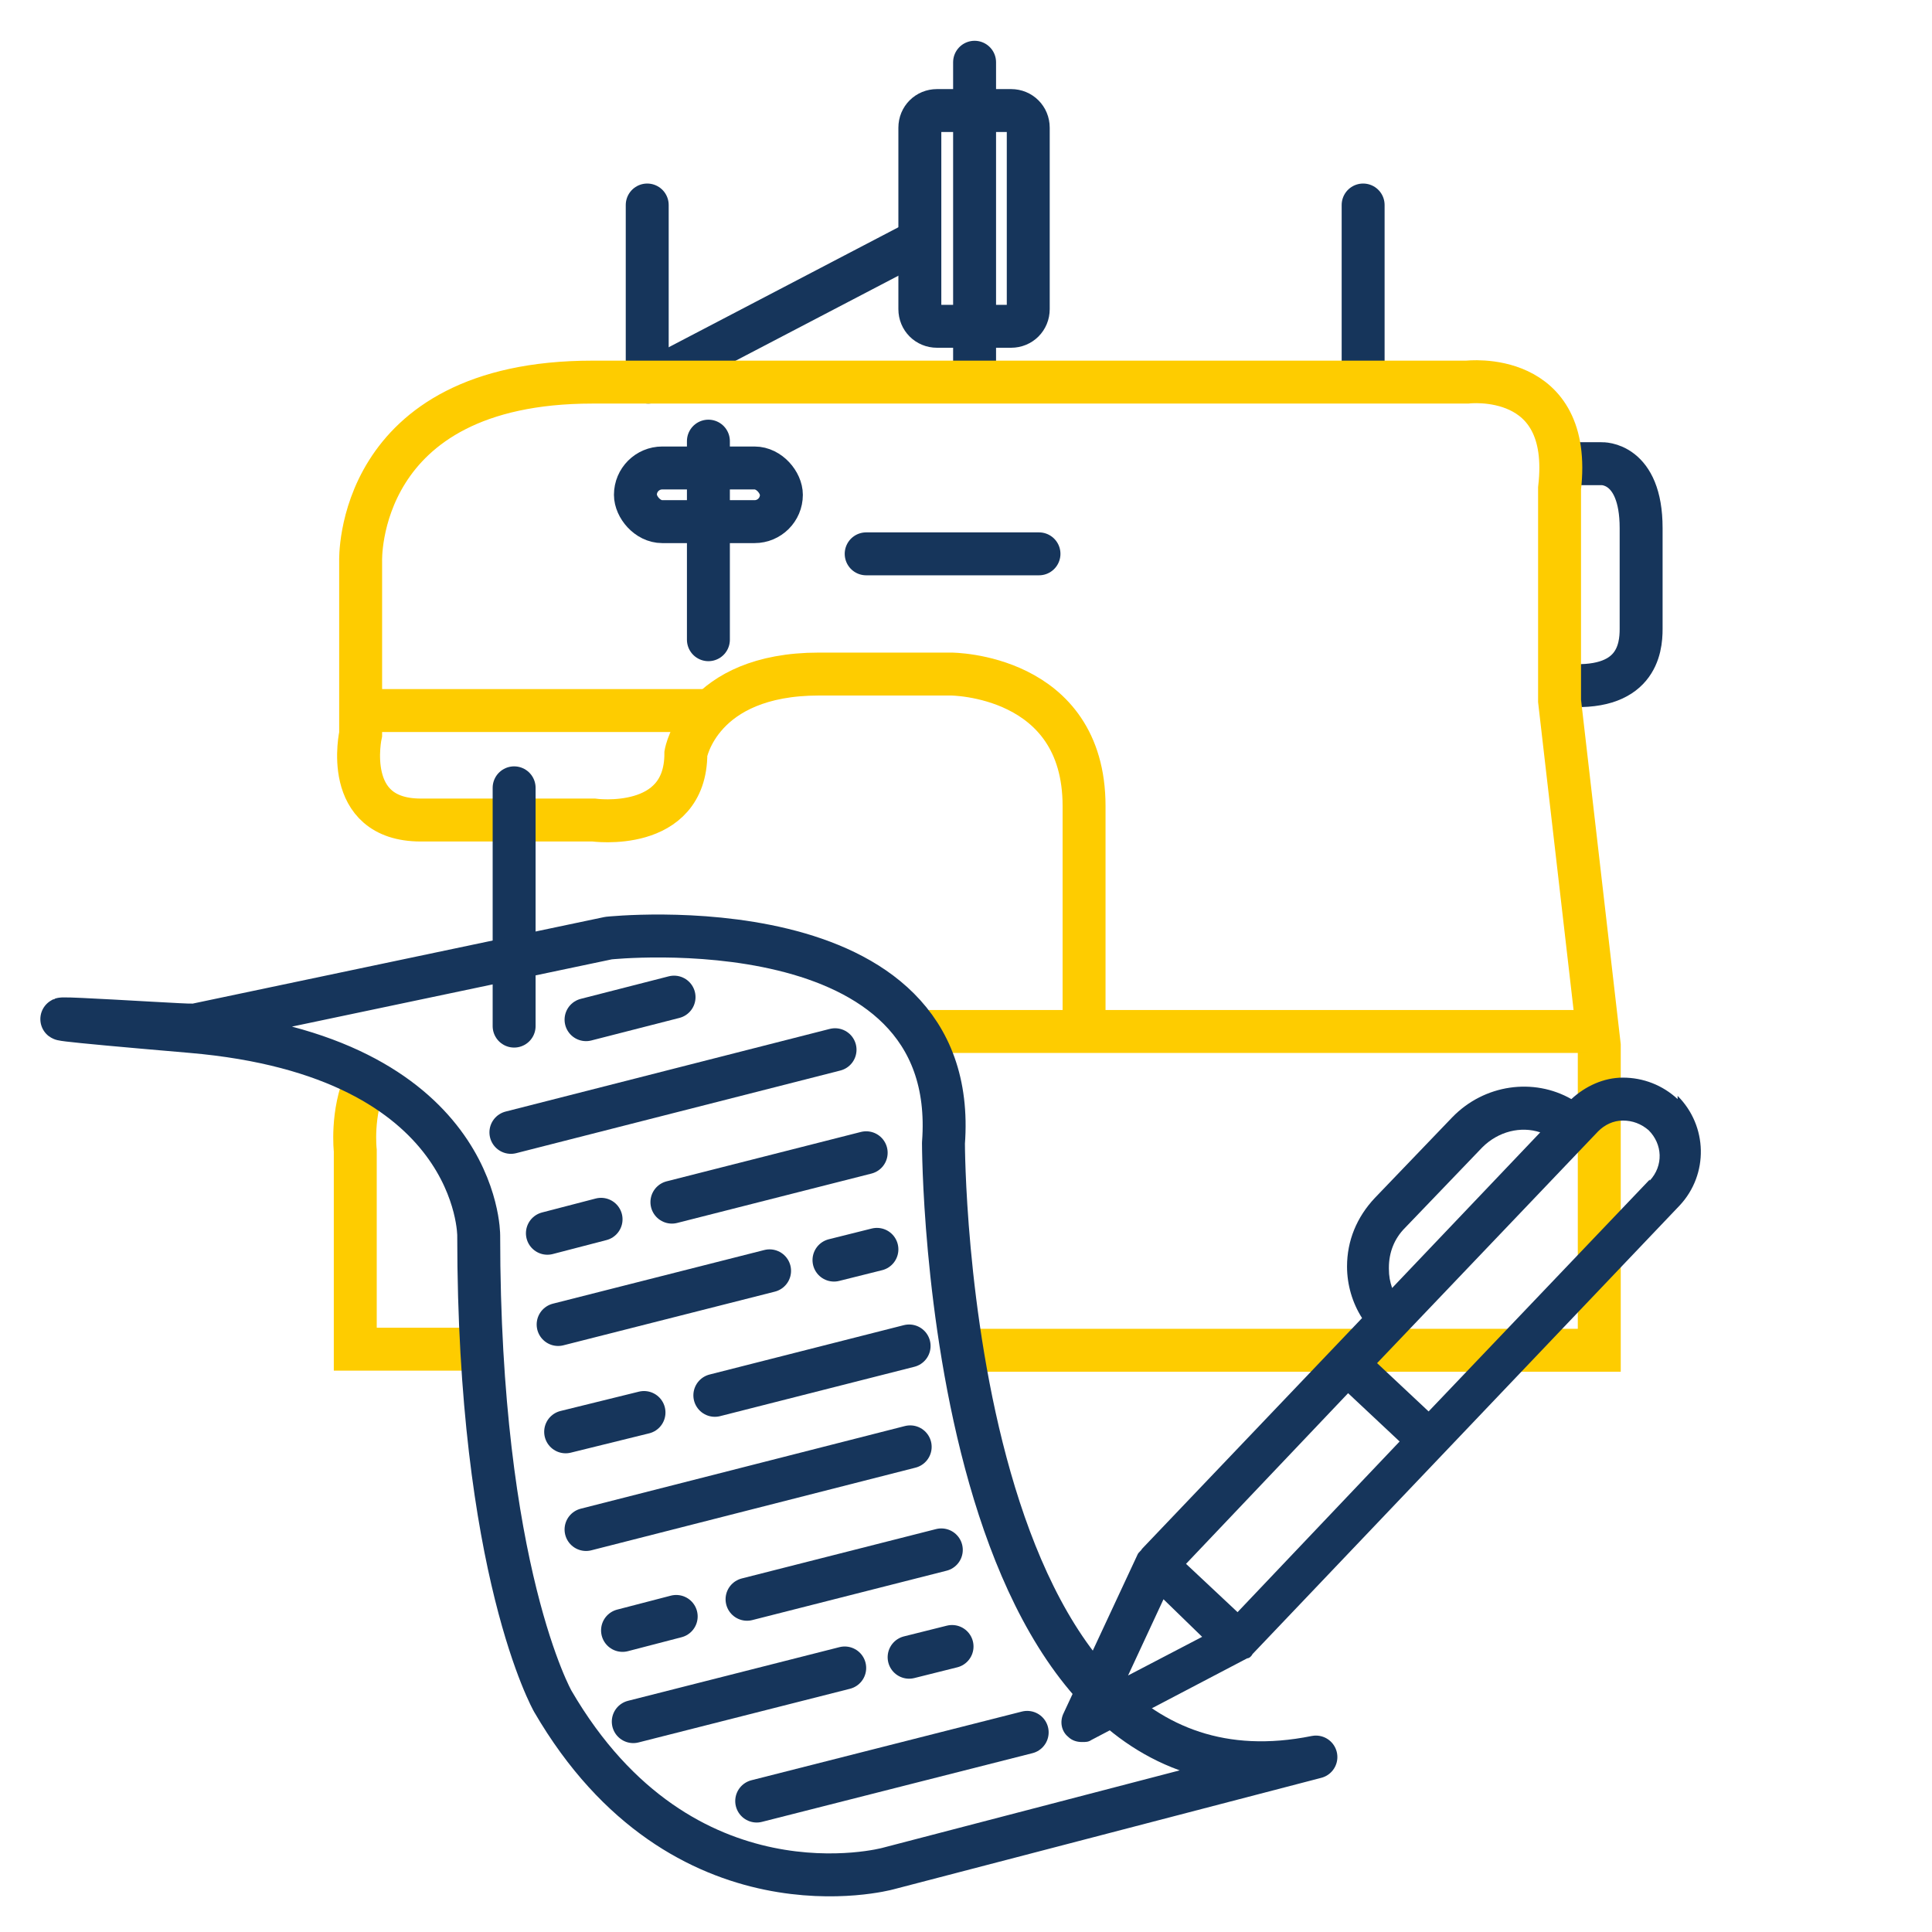 <?xml version="1.0" encoding="UTF-8"?><svg xmlns="http://www.w3.org/2000/svg" viewBox="0 0 180 180"><defs><style>.c{fill:#fff;}.d{fill:#16355b;}.e{stroke:#16355b;stroke-linecap:round;stroke-linejoin:round;}.e,.f{fill:none;stroke-width:4px;}.f{stroke:#fecc00;stroke-miterlimit:10;}</style></defs><g id="a"/><g id="b"><rect class="c" width="180" height="180"/><g><path class="e" d="M145.6,43.2h3.6s3.7-.2,3.7,6v6.9c0,.8,0,1.7,0,2.5,0,1.8-.4,5.9-7.4,5.2"/><path class="e" d="M90.8,34.8V5.8"/><path class="e" d="M127,35.2V19.1"/><path class="e" d="M80.7,51.6h16.1"/><path class="e" d="M60.3,35.2V19.1"/><path class="e" d="M60.4,35.6l24.7-12.9"/><path class="e" d="M94.2,30.4h-6.9c-.9,0-1.6-.7-1.6-1.6V11.9c0-.9,.7-1.6,1.6-1.6h6.9c.9,0,1.6,.7,1.6,1.6V28.8c0,.9-.7,1.6-1.6,1.6Z"/><path class="e" d="M66,59.6v-18.5"/><rect class="e" x="59.2" y="43.6" width="13.6" height="5" rx="2.5" ry="2.5"/><path class="f" d="M34.1,100.6c-1.4,3.1-1,6.6-1,6.6v18.5h11.8"/><path class="f" d="M101,96.1v-21c0-12.3-12.4-12.3-12.4-12.3h-12.3c-11.1,0-12.4,7.4-12.4,7.4,0,7.4-8.6,6.2-8.6,6.2h-16.1c-7.4,0-5.6-8-5.6-8v-16.1s-.6-16.7,21.6-16.7h81.5s9.9-1.2,8.6,9.9v19.8l3.7,32.1v28.4h-59.5"/><polyline class="f" points="85.5 96.1 101 96.1 148 96.1"/><line class="f" x1="33.7" y1="66.2" x2="67.1" y2="66.2"/><line class="e" x1="47.9" y1="73.4" x2="47.9" y2="95.6"/><line class="e" x1="66.6" y1="130" x2="84.7" y2="125.4"/><g><path class="e" d="M17.7,95.6l39-8.2s32.9-3.5,31.2,19.1c0,0,0,64.2,34.7,57.2l-39.9,10.4s-19.1,5.2-31.2-15.6c0,0-6.9-12.1-6.9-43.4,0,0,.1-16.7-26.8-19s-.4-.5,0-.6Z"/><line class="e" x1="47.6" y1="105.5" x2="77.8" y2="97.8"/><line class="e" x1="51" y1="114.9" x2="56" y2="113.6"/><line class="e" x1="62.6" y1="112" x2="80.7" y2="107.4"/><line class="e" x1="52" y1="123.4" x2="71.7" y2="118.4"/><line class="e" x1="52.7" y1="133.4" x2="60" y2="131.6"/><line class="e" x1="77.7" y1="117.4" x2="81.7" y2="116.4"/><line class="e" x1="54.6" y1="142.5" x2="84.8" y2="134.8"/><line class="e" x1="58" y1="151.9" x2="63" y2="150.6"/><line class="e" x1="69.6" y1="149" x2="87.7" y2="144.4"/><line class="e" x1="59" y1="160.4" x2="78.7" y2="155.4"/><line class="e" x1="84.7" y1="154.4" x2="88.7" y2="153.4"/><line class="e" x1="70.5" y1="167.8" x2="95.7" y2="161.4"/><line class="e" x1="54.6" y1="95" x2="62.8" y2="92.9"/></g><path class="d" d="M156.3,102.4c-1.4-1.3-3.2-2-5.1-2-1.8,0-3.5,.8-4.8,2-3.5-2-8.1-1.4-11.1,1.7l-7.2,7.5c-1.7,1.8-2.6,4-2.6,6.4,0,1.7,.5,3.4,1.4,4.8l-20.5,21.5c-.1,.2-.3,.3-.4,.5h0l-6.9,14.8c-.4,.8-.2,1.7,.4,2.2,.4,.4,.9,.5,1.3,.5s.6,0,.9-.2l14.5-7.6h0c.2,0,.4-.2,.5-.4l39.8-41.8c2.7-2.9,2.6-7.4-.2-10.2Zm-26.9,15.7c0-1.4,.5-2.7,1.5-3.7l7.2-7.5c1.5-1.5,3.6-2,5.4-1.4l-13.8,14.5c-.2-.6-.3-1.1-.3-1.8Zm-21,30.9l3.6,3.5-6.9,3.6,3.3-7.1Zm6.9,1.2l-4.8-4.5,15.1-15.9,4.8,4.5-15.1,15.9Zm38.4-40.3l-20.6,21.6-4.8-4.5,20.6-21.6c.6-.6,1.4-1,2.3-1,.9,0,1.7,.3,2.4,.9,1.3,1.3,1.4,3.3,.1,4.7Z"/></g></g></svg>